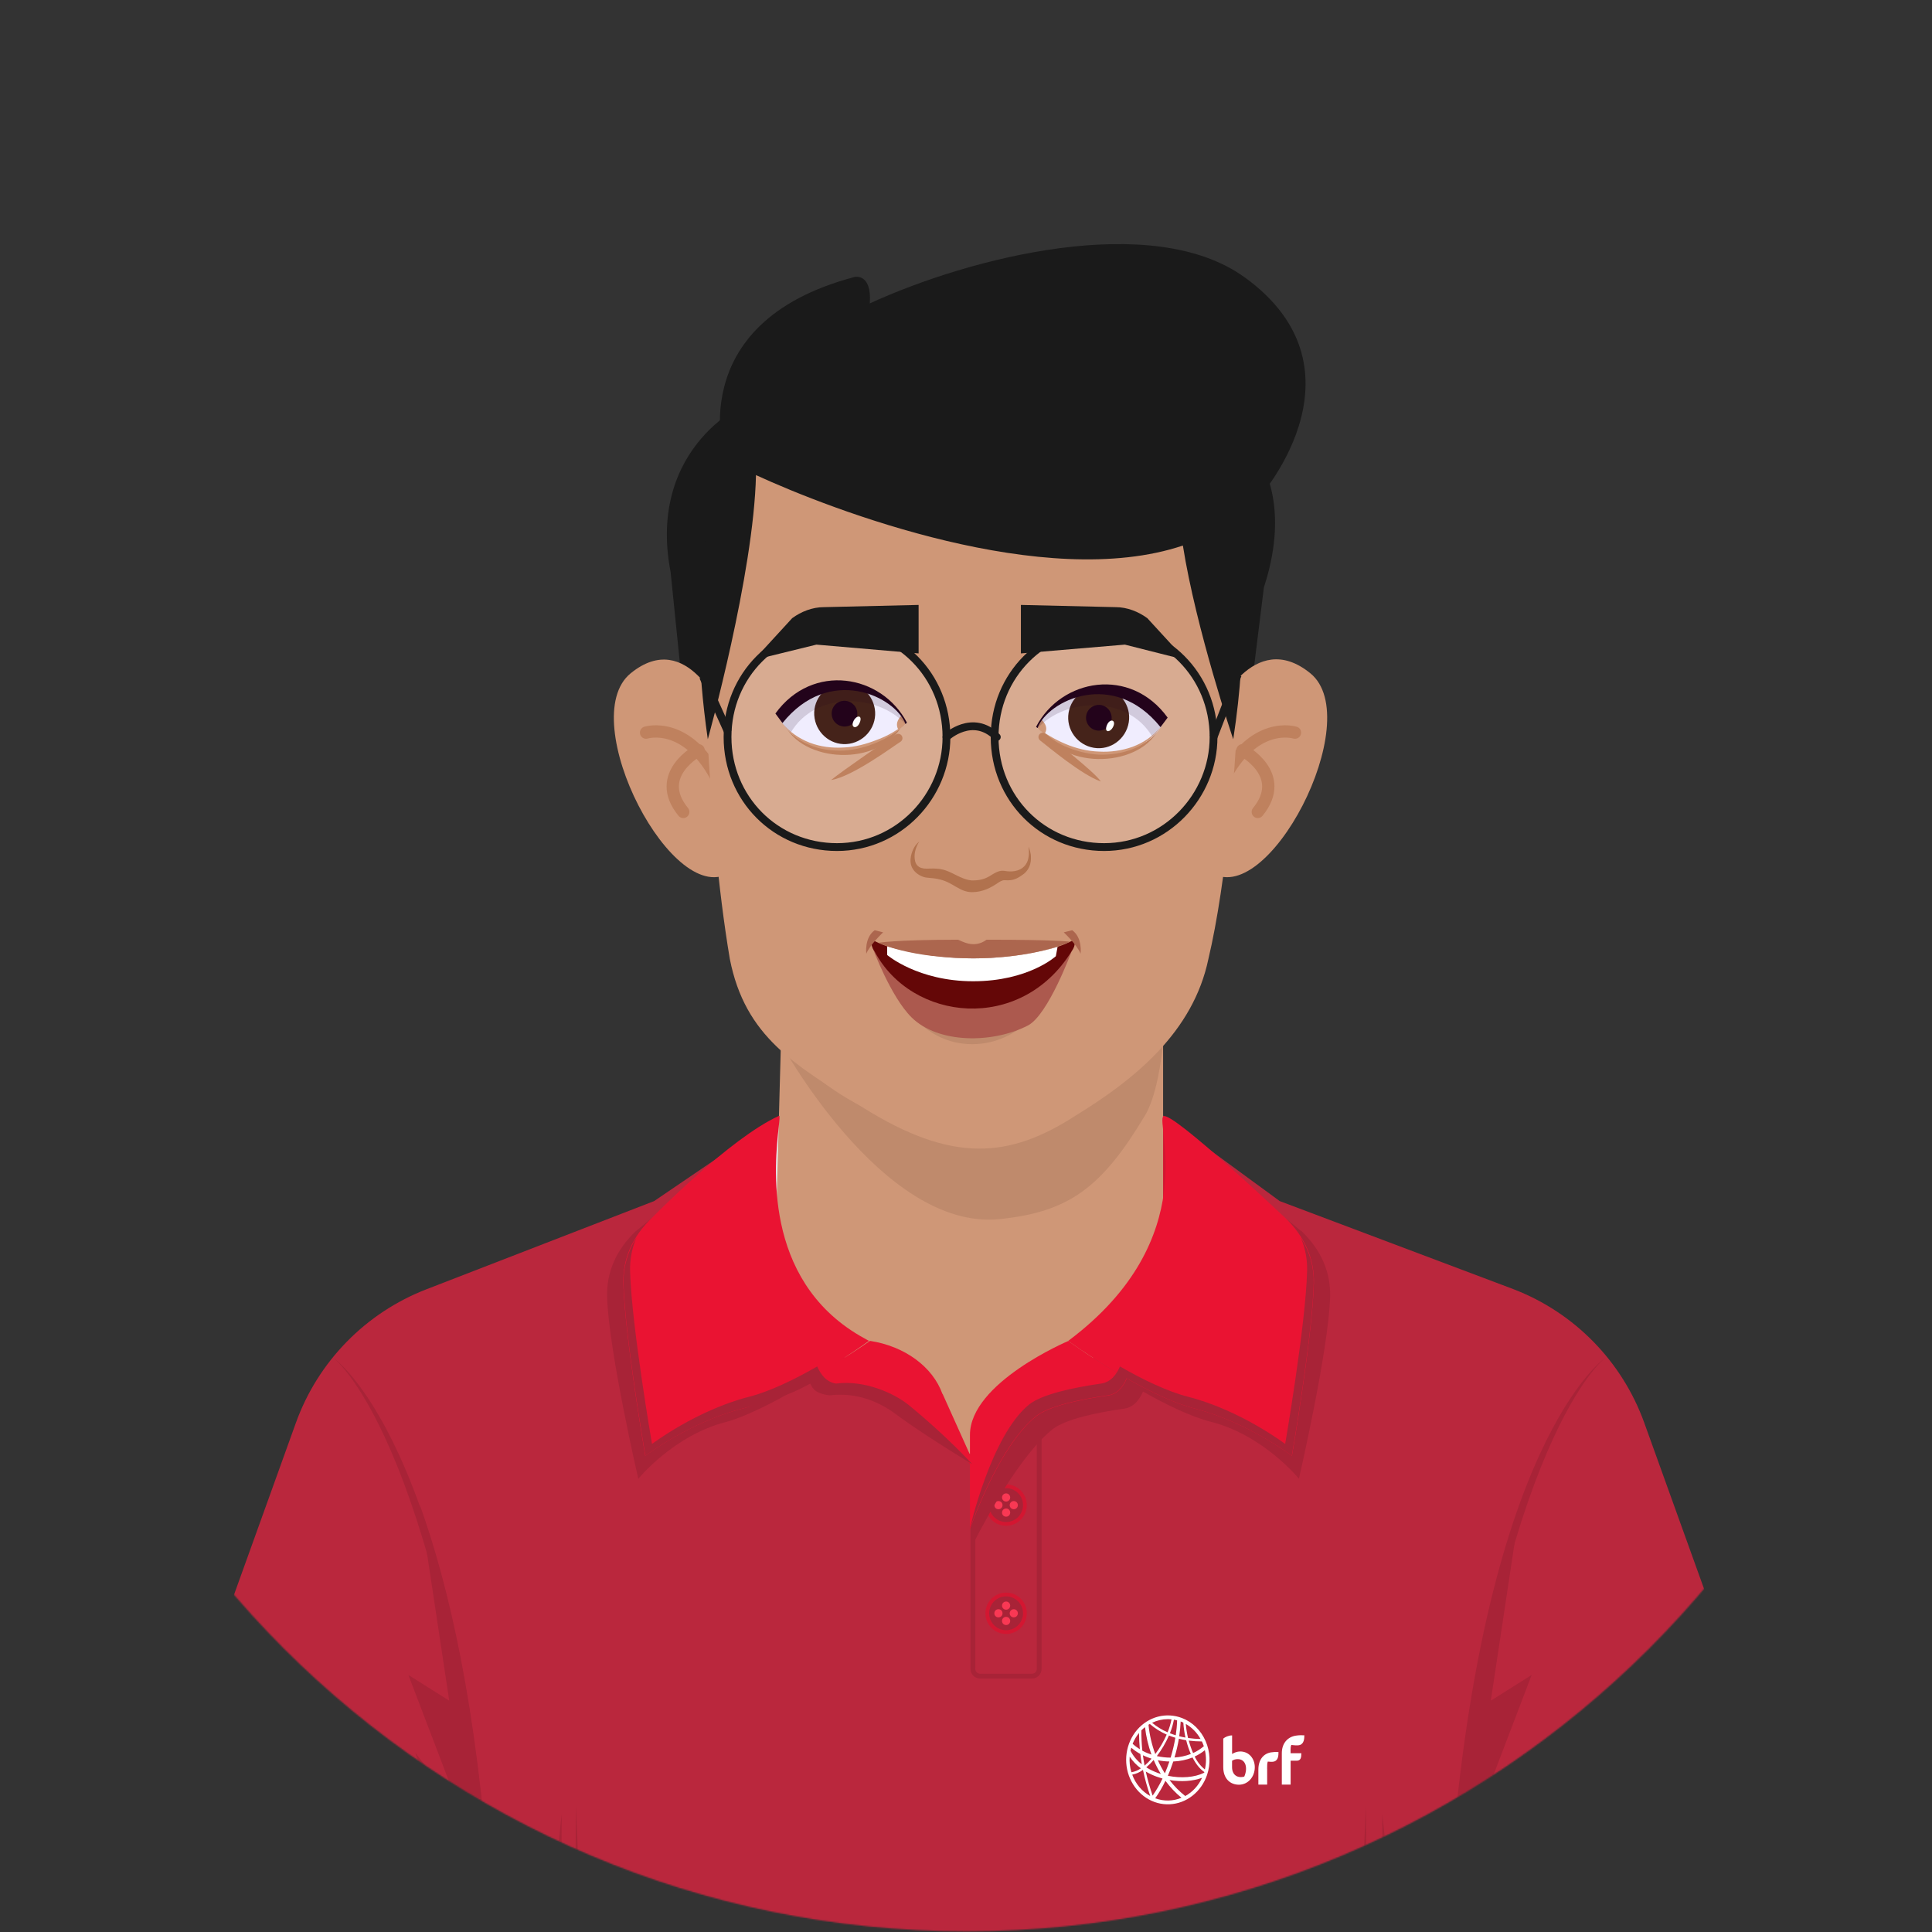 <svg width="1501" height="1501" viewBox="0 0 1501 1501" fill="none" xmlns="http://www.w3.org/2000/svg">
<rect x="0" y="0" width="1501" height="1501" fill="#333333" stroke="none"/>
<mask id="mask0_49_1451" style="mask-type:luminance" maskUnits="userSpaceOnUse" x="0" y="0" width="1501" height="1501">
<path d="M750.893 1500.47C1165.11 1500.47 1500.89 1164.69 1500.89 750.474C1500.89 336.261 1165.11 0.474 750.893 0.474C336.68 0.474 0.893 336.261 0.893 750.474C0.893 1164.69 336.68 1500.47 750.893 1500.47Z" fill="white"/>
</mask>
<g mask="url(#mask0_49_1451)">
<path d="M274.483 1099.13C224.473 1243.48 107.714 1577.62 55.872 1725.71C41.141 1766.13 61.546 1811.31 100.313 1828.48C141.512 1847.3 190.605 1827.42 209.425 1786.22L478.115 1171.69C499.225 1113.58 466.978 1048.24 407.03 1030.86C352.299 1014.2 292.527 1044.54 274.518 1099.09L274.483 1099.13Z" fill="#CF9777"/>
<path d="M1236.75 1100.05C1286.16 1244.61 1401.54 1579.24 1452.75 1727.54C1467.34 1768.04 1446.73 1813.11 1407.89 1830.13C1366.62 1848.78 1317.63 1828.72 1298.95 1787.46L1032.84 1171.84C1011.97 1113.61 1044.5 1048.42 1104.52 1031.29C1160.63 1014.65 1218.99 1045.42 1236.75 1100.08V1100.05Z" fill="#CF9777"/>
<path d="M354.096 1524.05L380.281 1469.07C380.281 1469.07 364.774 2021.08 351.488 2233.49C350.924 2242.09 356.598 2249.56 364.774 2251.78C420.422 2266.44 558.891 2269.36 753.537 2269.36C948.182 2269.36 1084.99 2266.05 1142.05 2251.78C1150.37 2249.7 1156.18 2242.09 1155.62 2233.49C1142.33 2021.11 1126.83 1469.07 1126.83 1469.07L1152.98 1524.05C1156.29 1530.96 1164.33 1534.17 1171.51 1531.24L1385.02 1445.67C1392.2 1442.78 1395.94 1434.61 1393.33 1427.28L1277.45 1105.37C1260.29 1057.76 1223.32 1019.94 1176.1 1001.68L994.209 933.137L902.085 865.612L762.382 874.211L607.456 865.612L508.212 933.137L331.258 1001.68C284.033 1019.98 247.064 1057.76 229.9 1105.37L114.022 1427.28C111.379 1434.61 115.009 1442.78 122.34 1445.67L335.84 1531.24C342.889 1534.13 351.065 1530.96 354.378 1524.05H354.096Z" fill="#BA273D"/>
<path d="M829.978 1061.24C951.53 988.715 900.605 866.951 900.182 865.929L761.184 873.683L606.258 865.788C605.976 866.423 554.768 988.468 676.461 1061.1C718.717 1068.5 732.885 1106.35 753.995 1138.43C760.374 1091.98 777.396 1067.24 830.013 1061.1V1061.24H829.978Z" fill="#D31631"/>
<path d="M723.369 883.586C756.885 881.683 771.969 876.854 779.017 872.766L761.149 873.788L606.222 865.894C605.94 866.528 554.733 988.574 676.426 1061.21C693.589 1064.28 708.426 1072.91 718.787 1085.24C718.787 1085.24 700.109 1060.68 659.791 1037.03C619.509 1013.35 617.006 944.415 619.65 917.806C622.293 891.198 661.729 887.145 723.475 883.691L723.334 883.55L723.369 883.586Z" fill="#E6E7E8"/>
<path d="M754.523 1129.69C743.915 1129.69 709.377 1098.57 673.923 1068.43C641.641 1040.98 601.852 1023.29 601.852 988.961L609.394 711.355H903.635V988.961C903.635 1022.05 862.965 1041.47 833.15 1068.43C798.118 1100.19 765.096 1129.69 754.488 1129.69H754.523Z" fill="#CF9777"/>
<path d="M604.53 806.792C604.53 806.792 684.672 956.573 776.656 947.128C830.647 941.595 856.057 922.564 889.608 866.563C906.454 838.475 906.595 761.47 906.595 761.47C906.595 761.47 840.938 879.956 754.206 879.956C657.253 879.956 604.53 806.827 604.53 806.827V806.792Z" fill="#BF8A6C"/>
<path d="M536.301 594.842L521.006 444.356C502.292 348.601 577.147 297.288 641.782 297.288H866.278C936.024 297.288 1017.65 346.875 981.945 456.338L961.539 620.534L536.336 594.877L536.301 594.842Z" fill="#1A1A1A"/>
<path d="M939.759 676.958C983.989 709.452 1062.23 558.965 1018 523.053C973.768 487.141 944.869 552.128 944.869 552.128V608.552L938.068 659.865L936.376 675.266L939.759 676.993V676.958Z" fill="#CF9777"/>
<path d="M1006.09 569.186C1006.09 569.186 973.768 558.93 949.944 606.825" stroke="#BF815E" stroke-width="9.551" stroke-linecap="round" stroke-linejoin="round"/>
<path d="M965.275 582.895C965.275 582.895 1000.98 601.715 977.187 630.79" stroke="#BF815E" stroke-width="9.551" stroke-linecap="round" stroke-linejoin="round"/>
<path d="M568.266 676.958C524.036 709.451 445.797 558.965 490.027 523.053C534.257 487.14 561.464 553.82 561.464 553.82L563.156 608.551L569.957 659.865L571.649 675.266L568.231 676.993L568.266 676.958Z" fill="#CF9777"/>
<path d="M501.939 569.186C501.939 569.186 534.257 558.93 558.081 606.825" stroke="#BF815E" stroke-width="9.551" stroke-linecap="round" stroke-linejoin="round"/>
<path d="M542.75 582.895C542.75 582.895 507.049 601.715 530.838 630.79" stroke="#BF815E" stroke-width="9.551" stroke-linecap="round" stroke-linejoin="round"/>
<path d="M963.231 487C963.231 582.402 952.481 687.707 938.843 744.941C927.036 801.682 881.749 838.51 835.405 866.881C784.374 899.833 740.074 904.027 670.434 860.467C617.711 827.515 578.909 805.664 566.997 744.941C548.283 633.927 546.486 487 546.486 487C546.486 487 527.772 247.631 752.303 252.847C976.799 256.301 963.195 487 963.195 487H963.231Z" fill="#CF9777"/>
<path d="M700.708 777.329C700.708 777.329 717.342 811.232 755.334 811.232C793.326 811.232 813.661 776.8 813.661 776.8C813.661 776.8 791.352 792.06 756.039 792.06C720.726 792.131 700.673 777.329 700.673 777.329H700.708Z" fill="#BF8A6C"/>
<path d="M678.047 736.659C678.047 736.659 691.862 774.228 708.179 790.404C728.867 810.88 771.158 810.88 798.612 796.712C814.366 788.571 832.516 739.196 832.516 739.196L755.968 769.858L678.011 736.659H678.047Z" fill="#AC594E"/>
<path d="M832.551 731.055C832.551 731.055 809.22 744.553 756.004 744.553C702.822 744.553 679.456 731.055 679.456 731.055C674.205 731.936 679.456 739.126 679.456 739.126C708.144 793.54 792.832 803.056 832.516 739.126C832.586 739.055 837.802 731.936 832.586 731.055H832.551Z" fill="#640707"/>
<path d="M689.254 735.108V741.945C689.254 741.945 713.008 762.351 756.074 762.351C799.141 762.351 820.286 742.897 820.286 742.897L821.661 735.566C821.661 735.566 793.925 744.588 756.074 744.588C718.153 744.518 689.254 735.143 689.254 735.143V735.108Z" fill="white"/>
<path d="M682.488 732.5C682.488 732.5 694.329 730.139 744.303 730.068C746.77 730.844 756.603 737.469 766.471 730.068C820.498 730.068 831.318 731.619 831.318 731.619C831.318 731.619 805.52 744.483 756.074 744.483C706.629 744.483 682.488 732.5 682.488 732.5Z" fill="#AC664E"/>
<path d="M826.454 724.359C826.454 724.359 836.639 733.875 839.529 740.923C839.529 740.923 841.22 728.588 833.009 722.703L826.454 724.359Z" fill="#AC664E"/>
<path d="M686.118 724.359C686.118 724.359 675.933 733.875 673.043 740.923C673.043 740.923 671.386 728.588 679.563 722.703L686.118 724.359Z" fill="#AC664E"/>
<path d="M799.106 657.751C799.106 657.751 799.106 658.314 799.247 659.407C799.423 660.464 799.352 662.015 799.352 663.918C799.141 665.821 798.894 668.077 797.766 670.226C796.674 672.412 794.877 674.244 792.48 675.442C790.084 676.641 787.123 677.169 784.057 676.993C782.224 676.993 780.392 676.429 778.524 676.5C775.564 676.676 773.801 677.804 771.757 678.896C767.211 681.751 763.828 684.042 755.193 684.042C746.488 683.407 739.193 676.746 731.722 675.442C727.634 674.491 723.334 674.808 720.232 674.879C718.259 674.879 717.272 674.738 715.968 674.35C714.664 674.033 713.642 673.328 712.796 672.482C711.069 670.826 710.576 667.971 710.541 665.539C710.541 663.072 711.034 660.746 711.669 659.019C712.832 655.425 714.347 653.733 714.347 653.733C714.347 653.733 713.924 654.085 713.149 654.72C712.444 655.425 711.316 656.552 710.329 658.279C709.307 660.006 708.321 662.297 707.721 665.222C707.193 668.041 707.017 672.059 709.484 675.513C711.704 678.967 716.603 681.61 720.197 681.857C724.039 682.209 727.211 682.42 730.629 683.372C740.638 685.839 745.748 693.134 755.193 693.134C763.511 693.134 770.136 689.504 775.352 685.91C776.621 684.993 778.312 684.183 779.053 684.006C779.405 683.795 781.026 683.901 781.308 683.865C782.33 683.936 783.317 683.971 784.304 683.865C788.251 683.724 791.669 681.68 794.595 679.531C797.59 677.522 799.564 674.35 800.339 671.425C801.185 668.5 800.974 665.892 800.833 663.883C800.163 659.795 799.07 657.927 799.176 657.856L799.106 657.751Z" fill="#B1724E"/>
<path opacity="0.19" d="M942.825 572.604C942.825 618.772 905.397 658.103 857.784 658.103C810.171 658.103 772.744 620.464 772.744 572.604C772.744 524.745 810.171 487.105 857.784 487.105C905.397 487.105 942.825 524.745 942.825 572.604Z" fill="white"/>
<path opacity="0.19" d="M735.316 572.604C735.316 618.772 697.888 658.103 650.276 658.103C602.663 658.103 565.235 620.464 565.235 572.604C565.235 524.745 602.663 487.105 650.276 487.105C697.888 487.105 735.316 524.745 735.316 572.604Z" fill="white"/>
<path d="M735.316 572.604C735.316 618.772 697.888 658.103 650.276 658.103C602.663 658.103 565.235 620.464 565.235 572.604C565.235 524.745 602.663 487.105 650.276 487.105C697.888 487.105 735.316 524.745 735.316 572.604Z" stroke="#1A1A1A" stroke-width="6.062" stroke-linecap="round" stroke-linejoin="round"/>
<path d="M942.825 572.604C942.825 618.772 905.397 658.103 857.784 658.103C810.171 658.103 772.744 620.464 772.744 572.604C772.744 524.745 810.171 487.105 857.784 487.105C905.397 487.105 942.825 524.745 942.825 572.604Z" stroke="#1A1A1A" stroke-width="6.062" stroke-linecap="round" stroke-linejoin="round"/>
<path d="M735.316 572.604C735.316 572.604 755.722 553.784 774.436 572.604" stroke="#1A1A1A" stroke-width="6.062" stroke-linecap="round" stroke-linejoin="round"/>
<path d="M565.658 568.728L546.24 525.767" stroke="#1A1A1A" stroke-width="6.062" stroke-miterlimit="10"/>
<path d="M961.609 524.251L942.79 572.745" stroke="#1A1A1A" stroke-width="6.062" stroke-miterlimit="10"/>
<path d="M808.374 565.943C826.771 599.741 887.706 595.794 900.851 564.886L808.374 565.943Z" fill="#BF815E"/>
<path d="M902.966 562.771C901.133 566.472 898.49 569.644 895.353 572.534C876.71 589.168 838.859 589.979 811.546 570.172C809.714 568.833 807.881 567.247 806.295 565.943C805.767 565.661 805.52 565.133 804.991 564.886C806.048 562.771 807.352 560.657 808.656 558.824C829.661 529.784 878.789 533.485 902.966 562.771Z" fill="#F0EDFE"/>
<path d="M876.956 561.185C874.842 574.12 862.789 583.106 849.89 580.992C837.026 578.877 828.075 566.719 830.189 553.785C832.304 540.85 844.357 531.864 857.256 533.978C870.119 536.093 879.071 548.251 876.956 561.185Z" fill="#45231A"/>
<path d="M863.564 559.071C862.789 564.604 857.538 568.304 852.251 567.529C846.718 566.754 843.053 561.467 843.864 556.181C844.639 550.648 849.89 546.947 855.141 547.723C860.392 548.498 864.34 553.538 863.564 559.071Z" fill="#23031B"/>
<path d="M811.546 570.172C809.185 568.587 807.071 566.754 804.991 564.639C806.048 562.525 807.352 560.41 808.656 558.578C812.604 562.278 814.19 566.225 811.546 570.208V570.172Z" fill="#CF9777"/>
<path d="M859.617 564.357C861.731 557.767 866.982 559.071 865.15 563.829C863.317 568.833 858.066 569.89 859.617 564.357Z" fill="white"/>
<path opacity="0.15" d="M902.966 562.771C901.133 566.472 898.49 569.644 895.353 572.533C876.428 540.04 827.828 541.908 806.295 565.661C805.767 565.414 805.52 564.886 804.991 564.604C806.048 562.489 807.352 560.375 808.656 558.542C829.661 529.749 878.789 533.449 902.966 562.771Z" fill="#23031B"/>
<path d="M804.991 564.639C812.075 570.172 819.969 574.683 828.11 578.102C836.251 581.521 845.203 583.635 853.873 583.917C862.789 584.446 871.741 583.106 879.882 580.217C888.27 577.045 895.917 572.04 901.415 564.886C900.111 566.754 898.807 568.586 897.221 570.172L893.556 573.873L892.252 574.93C890.419 576.269 888.587 577.82 886.472 578.877L883.582 580.463L880.411 581.802C872.023 585.221 862.543 586.56 853.626 586.278C844.428 585.75 835.511 583.388 827.088 579.688C819.194 575.987 811.582 570.983 805.026 564.639H804.991Z" fill="#CF9777"/>
<path d="M804.991 564.639C824.445 527.141 878.296 517.626 907.16 557.52L901.627 564.921C865.115 519.493 814.154 544.058 806.013 565.697L804.956 564.639H804.991Z" fill="#23031B"/>
<path fill-rule="evenodd" clip-rule="evenodd" d="M807.493 570.595C808.621 569.115 810.701 568.833 812.146 569.961C817.608 574.155 850.172 599.565 855.283 607.142C840.304 602.067 813.555 579.441 808.093 575.283C806.648 574.155 806.366 572.075 807.458 570.595H807.493Z" fill="#BF815E"/>
<path d="M701.448 562.771C683.051 596.569 622.116 592.622 608.971 561.714L701.448 562.771Z" fill="#BF815E"/>
<path d="M606.61 559.6C608.442 563.3 611.086 566.472 614.222 569.362C632.866 585.996 670.716 586.807 698.029 567.001C699.862 565.661 701.695 564.111 703.281 562.772C703.809 562.49 704.056 561.996 704.585 561.714C703.527 559.6 702.223 557.485 700.919 555.652C679.915 526.612 630.786 530.313 606.61 559.6Z" fill="#F0EDFE"/>
<path d="M632.865 558.013C634.98 570.948 647.068 579.934 659.932 577.82C672.795 575.705 681.747 563.547 679.632 550.613C677.518 537.678 665.465 528.692 652.566 530.806C639.702 532.921 630.751 545.079 632.865 558.013Z" fill="#45231A"/>
<path d="M646.258 555.899C647.033 561.432 652.285 565.133 657.571 564.357C663.069 563.582 666.769 558.296 665.959 553.009C665.183 547.476 659.932 543.776 654.646 544.551C649.113 545.326 645.448 550.366 646.258 555.899Z" fill="#23031B"/>
<path d="M698.03 567C700.391 565.415 702.506 563.582 704.585 561.467C703.528 559.353 702.224 557.238 700.92 555.406C696.973 559.106 695.669 563.053 698.03 567.036V567Z" fill="#CF9777"/>
<path d="M668.32 560.41C666.205 567.001 660.954 565.697 662.787 560.939C664.619 555.934 669.871 554.877 668.32 560.41Z" fill="white"/>
<path opacity="0.15" d="M606.61 559.6C608.442 563.3 611.086 566.472 614.222 569.362C633.148 536.868 681.747 538.736 703.281 562.49C703.809 562.243 704.056 561.714 704.585 561.432C703.527 559.318 702.223 557.203 700.919 555.371C679.915 526.577 630.786 530.278 606.61 559.6Z" fill="#23031B"/>
<path d="M704.585 561.467C698.029 567.811 690.417 572.815 681.994 576.516C673.571 580.216 664.655 582.578 655.456 583.106C646.258 583.388 637.06 582.331 628.672 578.631L625.5 577.291L622.61 575.705C620.496 574.648 618.663 573.344 616.83 571.758L615.526 570.701L611.861 567C610.275 565.414 608.971 563.582 607.667 561.714C613.447 568.833 621.059 573.873 629.201 577.045C637.588 580.216 646.54 581.274 655.21 580.745C664.126 580.463 672.796 578.102 680.937 574.93C689.888 571.758 697.501 567 704.585 561.467Z" fill="#CF9777"/>
<path d="M704.585 561.467C685.131 523.969 631.28 514.454 602.416 554.348L607.914 561.749C644.425 516.321 695.386 540.886 703.527 562.525L704.585 561.467Z" fill="#23031B"/>
<path fill-rule="evenodd" clip-rule="evenodd" d="M700.638 571.688C701.624 573.239 701.131 575.318 699.58 576.305C693.448 580.146 662.223 603.442 645.694 606.014C654.857 598.508 689.924 574.472 696.091 570.631C697.642 569.644 699.686 570.137 700.673 571.723L700.638 571.688Z" fill="#BF815E"/>
<path d="M713.677 507.616V469.977L640.02 471.704C631.245 471.704 622.469 475.123 615.456 480.268L585.641 512.762L634.276 500.815L713.713 507.652L713.677 507.616Z" fill="#1A1A1A"/>
<path d="M793.149 507.616V469.977L866.806 471.704C875.582 471.704 884.357 475.123 891.37 480.268L921.186 512.762L873.925 500.815L793.114 507.652L793.149 507.616Z" fill="#1A1A1A"/>
<path d="M966.614 215.208C895.177 163.894 753.995 199.807 675.756 235.719C677.448 211.789 663.844 215.208 663.844 215.208C527.772 251.12 563.508 358.857 563.508 358.857H565.2C551.596 389.624 532.882 456.338 549.904 574.331C549.904 574.331 585.64 446.083 587.332 369.113C646.857 396.461 811.828 459.757 919.001 423.845C929.222 488.832 958.121 574.331 958.121 574.331C970.033 497.361 964.923 442.664 956.429 405.025C963.231 399.88 970.033 394.769 975.143 389.624C975.143 391.351 1068.68 288.724 966.649 215.173L966.614 215.208Z" fill="#1A1A1A"/>
<path d="M1171.13 1531.42L1384.63 1445.85C1386.43 1445.14 1387.8 1444.19 1389.21 1442.96L1397.81 1462.06C1400.45 1468.02 1397.81 1474.92 1391.71 1477.43L1192.77 1559.82C1186.95 1562.18 1180.15 1559.54 1177.68 1553.58L1168.55 1531.98C1169.37 1531.84 1170.21 1531.84 1171.06 1531.42H1171.2H1171.13Z" fill="#EA1332"/>
<path d="M337.074 1531.42L123.574 1445.85C121.776 1445.14 120.402 1444.19 118.992 1442.96L110.393 1462.06C107.75 1468.02 110.393 1474.92 116.49 1477.43L315.435 1559.82C321.25 1562.18 328.017 1559.54 330.519 1553.58L339.647 1531.98C338.801 1531.84 337.99 1531.84 337.145 1531.42H337.004H337.074Z" fill="#EA1332"/>
<path d="M801.749 1304.07H761.467C757.308 1304.07 753.995 1300.75 753.995 1296.6V1163.69H757.731V1296.6C757.731 1298.67 759.387 1300.33 761.467 1300.33H801.749C803.828 1300.33 805.485 1298.67 805.485 1296.6V1110.65H809.22V1296.6C809.22 1300.75 805.908 1304.07 801.749 1304.07Z" fill="#A82337"/>
<path d="M797.731 1169.33C797.731 1178.18 790.541 1185.4 781.66 1185.4C772.779 1185.4 765.589 1178.21 765.589 1169.33C765.589 1160.45 772.779 1153.26 781.66 1153.26C790.541 1153.26 797.731 1160.45 797.731 1169.33Z" fill="#D31631"/>
<path d="M781.66 1182.48C788.92 1182.48 794.806 1176.59 794.806 1169.33C794.806 1162.07 788.92 1156.19 781.66 1156.19C774.4 1156.19 768.515 1162.07 768.515 1169.33C768.515 1176.59 774.4 1182.48 781.66 1182.48Z" fill="#A82337"/>
<path d="M781.661 1166.58C783.423 1166.58 784.833 1165.18 784.833 1163.41C784.833 1161.65 783.423 1160.24 781.661 1160.24C779.898 1160.24 778.489 1161.65 778.489 1163.41C778.489 1165.18 779.898 1166.58 781.661 1166.58Z" fill="#F93854"/>
<path d="M784.833 1175.15C784.833 1176.95 783.458 1178.32 781.661 1178.32C779.863 1178.32 778.489 1176.95 778.489 1175.15C778.489 1173.35 779.863 1171.98 781.661 1171.98C783.458 1171.98 784.833 1173.35 784.833 1175.15Z" fill="#F93854"/>
<path d="M787.616 1172.54C789.379 1172.54 790.788 1171.13 790.788 1169.37C790.788 1167.61 789.343 1166.2 787.616 1166.2C785.89 1166.2 784.445 1167.61 784.445 1169.37C784.445 1171.13 785.854 1172.54 787.616 1172.54Z" fill="#F93854"/>
<path d="M775.705 1172.54C773.907 1172.54 772.533 1171.17 772.533 1169.37C772.533 1167.57 773.907 1166.2 775.705 1166.2C777.502 1166.2 778.876 1167.57 778.876 1169.37C778.876 1171.17 777.502 1172.54 775.705 1172.54Z" fill="#F93854"/>
<path d="M797.731 1253.39C797.731 1262.23 790.541 1269.46 781.66 1269.46C772.779 1269.46 765.589 1262.27 765.589 1253.39C765.589 1244.51 772.779 1237.32 781.66 1237.32C790.541 1237.32 797.731 1244.51 797.731 1253.39Z" fill="#D31631"/>
<path d="M781.66 1266.53C788.92 1266.53 794.806 1260.65 794.806 1253.39C794.806 1246.13 788.92 1240.24 781.66 1240.24C774.4 1240.24 768.515 1246.13 768.515 1253.39C768.515 1260.65 774.4 1266.53 781.66 1266.53Z" fill="#A82337"/>
<path d="M781.661 1250.6C783.423 1250.6 784.833 1249.19 784.833 1247.43C784.833 1245.67 783.423 1244.26 781.661 1244.26C779.898 1244.26 778.489 1245.67 778.489 1247.43C778.489 1249.19 779.898 1250.6 781.661 1250.6Z" fill="#F93854"/>
<path d="M784.833 1259.34C784.833 1261.14 783.458 1262.52 781.661 1262.52C779.863 1262.52 778.489 1261.14 778.489 1259.34C778.489 1257.55 779.863 1256.17 781.661 1256.17C783.458 1256.17 784.833 1257.55 784.833 1259.34Z" fill="#F93854"/>
<path d="M787.616 1256.56C789.379 1256.56 790.788 1255.15 790.788 1253.39C790.788 1251.63 789.343 1250.22 787.616 1250.22C785.89 1250.22 784.445 1251.63 784.445 1253.39C784.445 1255.15 785.854 1256.56 787.616 1256.56Z" fill="#F93854"/>
<path d="M775.705 1256.56C773.907 1256.56 772.533 1255.19 772.533 1253.39C772.533 1251.59 773.907 1250.22 775.705 1250.22C777.502 1250.22 778.876 1251.59 778.876 1253.39C778.876 1255.19 777.502 1256.56 775.705 1256.56Z" fill="#F93854"/>
<path d="M380.281 1469.25C356.034 1119.92 258.588 1054.58 258.588 1054.58C258.588 1054.58 339.999 1113.83 380.281 1469.25Z" fill="#A82337"/>
<path d="M1125.84 1469.25C1150.09 1119.92 1247.53 1054.58 1247.53 1054.58C1247.53 1054.58 1166.12 1113.83 1125.84 1469.25Z" fill="#A82337"/>
<path d="M432.617 1689.52C436.352 1659.88 436.352 1409.3 436.352 1409.3C436.352 1409.3 424.44 1523.95 417.533 1591.93C410.625 1659.91 398.713 1741.89 398.713 1741.89C398.713 1741.89 396.211 1675.7 394.273 1636.12C393.321 1616.74 389.303 1590.17 385.286 1568C380.845 1714.08 371.999 1989.18 363.4 2161.98C371.999 2133.89 386.378 2082.93 388.598 2053.01C391.77 2010.22 396.211 1874.12 396.211 1874.12L418.907 1944.04C418.907 1944.04 429.022 1719.19 432.758 1689.55H432.617V1689.52Z" fill="#A82337"/>
<path d="M447.419 1401.65C447.419 1401.65 446.185 1687.58 443.683 1755.53C441.181 1823.51 423.454 2021.22 423.454 2021.22C423.454 2021.22 456.265 1834.86 457.498 1744.18C458.732 1653.5 447.383 1401.65 447.383 1401.65H447.419Z" fill="#A82337"/>
<path d="M1077.66 1689.52C1073.93 1659.88 1073.93 1409.3 1073.93 1409.3C1073.93 1409.3 1085.84 1523.95 1092.75 1591.93C1099.66 1659.91 1111.57 1741.89 1111.57 1741.89C1111.57 1741.89 1114.07 1675.7 1116.01 1636.12C1116.96 1616.74 1120.98 1590.17 1125 1568C1129.44 1714.08 1138.28 1989.18 1146.88 2161.98C1138.28 2133.89 1123.9 2082.93 1121.68 2053.01C1118.51 2010.22 1114.07 1874.12 1114.07 1874.12L1091.37 1944.04C1091.37 1944.04 1081.26 1719.19 1077.52 1689.55H1077.66V1689.52Z" fill="#A82337"/>
<path d="M1061.21 1401.65C1061.21 1401.65 1062.44 1687.58 1064.94 1755.53C1067.44 1823.51 1085.17 2021.22 1085.17 2021.22C1085.17 2021.22 1052.36 1834.86 1051.13 1744.18C1049.89 1653.5 1061.24 1401.65 1061.24 1401.65H1061.21Z" fill="#A82337"/>
<path d="M348.704 1321.09L317.267 1301.28L357.55 1406.8L322.659 1361.79L345.356 1427.28L313.25 1409.27L333.479 1451.35L313.003 1445.53L344.016 1498.15L303.311 1481.41L319.664 1503.68L286.571 1511.58L335.875 1531.38C342.924 1534.31 351.1 1531.1 354.413 1524.19L380.563 1469.21C370.73 1326.73 348.704 1231.64 326.007 1168.77L348.986 1321.05H348.704V1321.09Z" fill="#A82337"/>
<path d="M1158.55 1321.09L1189.98 1301.28L1149.7 1406.8L1184.59 1361.79L1161.89 1427.28L1194.04 1409.27L1173.81 1451.35L1194.28 1445.53L1163.27 1498.15L1203.97 1481.41L1187.62 1503.68L1220.71 1511.58L1171.41 1531.38C1164.36 1534.31 1156.18 1531.1 1152.87 1524.19L1126.69 1469.21C1136.52 1326.73 1158.55 1231.64 1181.24 1168.77L1158.26 1321.05H1158.55V1321.09Z" fill="#A82337"/>
<path d="M1010.81 956.327L998.615 946.353C1013.98 961.261 1021.17 978.318 1020.78 996.891C1019.69 1038.37 1003.76 1130.88 1003.76 1130.88C1003.76 1130.88 969.293 1104.73 928.588 1094.3C911.988 1090.07 892.605 1080.56 875.442 1070.69C872.657 1077.1 868.111 1082.95 860.745 1083.98C839.846 1086.97 814.93 1092.12 804.815 1100.26C780.709 1119.75 762.172 1164.68 755.934 1181.42V1199.75C755.934 1199.75 787.652 1134.87 817.397 1110.69C827.512 1102.44 852.428 1097.4 873.327 1094.41C880.798 1093.39 885.239 1087.54 888.023 1081.12C905.186 1090.85 924.57 1100.5 941.169 1104.73C981.875 1115.17 1009.15 1148.86 1009.15 1148.86C1009.15 1148.86 1032.27 1048.8 1033.4 1007.29C1033.82 988.503 1026.63 971.199 1010.84 956.151V956.256L1010.81 956.327Z" fill="#A82337"/>
<path d="M829.978 1041.83C829.978 1041.83 887.846 1084.01 928.551 1094.44C969.257 1104.87 1003.72 1131.02 1003.72 1131.02C1003.72 1131.02 1019.65 1038.51 1020.75 997.032C1021.17 978.247 1013.94 960.943 998.191 945.895C998.191 945.895 910.719 863.145 903.917 867.233C897.115 871.321 936.411 962.106 829.978 1041.72V1041.83Z" fill="#EA1332"/>
<path d="M829.978 1041.83C829.978 1041.83 753.572 1074.14 753.572 1114.85V1188.08C753.572 1188.08 775.035 1124.68 804.815 1100.5C814.929 1092.26 839.846 1087.22 860.745 1084.22C868.216 1083.2 872.657 1077.35 875.406 1070.94C850.348 1056.73 829.978 1041.83 829.978 1041.83Z" fill="#EA1332"/>
<path d="M1010.53 961.367C1014.12 969.719 1015.78 978.565 1015.5 987.834C1014.4 1029.31 998.473 1121.83 998.473 1121.83C998.473 1121.83 964.006 1095.68 923.3 1085.24C906.701 1081.02 887.318 1071.5 870.119 1061.63C867.335 1068.05 862.789 1073.9 855.458 1074.92C834.559 1077.91 809.643 1083.06 799.528 1091.2C769.748 1115.38 753.431 1187.94 753.431 1187.94C753.431 1187.94 774.893 1124.54 804.673 1100.36C814.788 1092.12 839.705 1087.08 860.604 1084.08C868.075 1083.06 872.516 1077.21 875.265 1070.8C892.428 1080.52 911.811 1090.18 928.446 1094.41C969.151 1104.84 1003.62 1130.99 1003.62 1130.99C1003.62 1130.99 1019.55 1038.48 1020.64 996.997C1020.92 984.38 1017.47 972.468 1010.53 961.331V961.367Z" fill="#A82337"/>
<path d="M506.415 946.353L494.221 956.327V956.221C478.433 971.234 471.243 988.539 471.666 1007.36C472.759 1048.84 495.913 1148.93 495.913 1148.93C495.913 1148.93 523.191 1115.24 563.896 1104.8C580.531 1100.58 617.571 1081.86 629.659 1070.76C617.289 1077.95 593.112 1090.14 576.478 1094.37C535.773 1104.8 501.305 1130.95 501.305 1130.95C501.305 1130.95 485.375 1038.44 484.283 996.962C483.86 978.389 491.085 961.296 506.451 946.424L506.415 946.353Z" fill="#A82337"/>
<path fill-rule="evenodd" clip-rule="evenodd" d="M648.795 1059.41C664.267 1049.65 675.016 1041.83 675.016 1041.83V1041.72C672.655 1040.45 670.399 1039.18 668.179 1037.88C592.09 993.437 601.887 903.78 604.989 875.586C605.623 869.771 605.975 866.599 605.235 866.916C566.926 884.255 506.838 945.86 506.838 945.86C491.049 960.873 483.859 978.177 484.282 996.997C485.41 1038.48 501.304 1130.99 501.304 1130.99C501.304 1130.99 535.772 1104.87 576.477 1094.41C593.676 1090 613.905 1079.96 631.562 1069.77C635.544 1075.59 640.055 1079.82 644.989 1079.82C656.443 1080.06 679.139 1086.02 691.615 1091.62C722.84 1105.72 758.999 1142.2 758.999 1142.2L732.356 1083.02H732.215C724.637 1061.81 702.858 1045.88 675.932 1041.75C675.932 1041.75 664.831 1049.61 648.83 1059.34L648.795 1059.41Z" fill="#EA1332"/>
<path d="M494.503 961.367C490.908 969.719 489.251 978.565 489.533 987.834C490.626 1029.31 506.556 1121.83 506.556 1121.83C506.556 1121.83 541.023 1095.68 581.728 1085.24C598.328 1081.02 617.711 1071.5 634.91 1061.63C637.694 1068.05 642.24 1073.9 649.57 1074.92C672.337 1071.92 695.386 1083.06 705.501 1091.2C735.281 1115.38 755.334 1137.54 755.334 1137.54C755.334 1137.54 724.99 1119.32 701.342 1102.62C694.364 1097.69 675.333 1080.49 644.46 1084.08C636.989 1083.06 632.266 1081.33 629.482 1074.92C612.319 1084.65 593.217 1090.18 576.618 1094.41C535.913 1104.84 501.445 1130.99 501.445 1130.99C501.445 1130.99 485.516 1038.48 484.423 996.997C484.141 984.38 487.595 972.468 494.538 961.331L494.503 961.367Z" fill="#A82337"/>
<path d="M1002.63 1360.07C1002.63 1358.09 1002.7 1356.86 1003.27 1355.66C1004.89 1355.87 1007.95 1356.3 1009.82 1355.73C1013.17 1354.71 1013.38 1350.59 1013.35 1348.19C1011.44 1348.05 1009.15 1348.08 1006.83 1348.44C1000.52 1349.39 995.866 1354.22 995.866 1362.08V1386.5H1002.7V1367.93H1007.35C1010.56 1367.93 1011.02 1365.6 1011.02 1362.11H1002.67V1360.07H1002.63ZM984.447 1374.27C984.447 1372.12 984.447 1369.94 984.941 1368.6C986.421 1368.77 988.606 1368.95 989.945 1368.53C993.328 1367.43 993.258 1363.45 993.258 1361.16C991.355 1361.02 989.522 1361.12 987.478 1361.44C981.698 1362.39 977.645 1367.01 977.645 1374.87V1386.5H984.482V1374.27H984.447ZM966.685 1380.26C961.116 1381.78 957.205 1378.68 957.205 1372.97V1367.96C958.403 1367.19 959.671 1366.69 961.575 1366.69C968.165 1366.69 969.469 1374.06 966.685 1380.26ZM963.513 1360.74C961.046 1360.74 958.755 1361.72 957.24 1362.71V1348.26C954.526 1348.23 951.601 1349.6 950.367 1350.76V1372.86C950.367 1381.88 955.76 1386.57 962.561 1386.57C969.363 1386.57 974.861 1380.75 974.861 1372.93C974.861 1366.55 970.597 1360.74 963.513 1360.74Z" fill="white"/>
<path d="M918.402 1334.8C912.376 1332.47 905.856 1332.08 899.618 1333.71C893.415 1335.33 887.776 1338.89 883.441 1343.93C879.107 1348.97 876.287 1355.24 875.3 1362.01C874.314 1368.77 875.265 1375.68 877.979 1381.85C880.693 1388.05 885.063 1393.23 890.525 1396.79C895.988 1400.35 902.332 1402.08 908.746 1401.76C915.16 1401.48 921.327 1399.15 926.473 1395.1C931.618 1391.05 935.565 1385.48 937.75 1379.06C940.676 1370.46 940.288 1360.95 936.658 1352.67C933.028 1344.35 926.473 1337.93 918.402 1334.8ZM935.46 1377.3C928.164 1380.93 917.662 1381.74 907.336 1379.63C908.887 1376.03 910.296 1372.33 911.53 1368.53C916.64 1368.35 921.68 1367.29 926.508 1365.42C928.94 1370.22 932.006 1374.23 935.671 1376.74C935.601 1376.95 935.53 1377.12 935.495 1377.34L935.46 1377.3ZM895.494 1395.06C893.38 1388.93 891.583 1382.69 890.173 1376.35C892.886 1377.94 895.741 1379.27 898.666 1380.33C900.147 1380.86 901.662 1381.35 903.177 1381.78C900.992 1386.43 898.384 1390.9 895.459 1395.1L895.494 1395.06ZM925.204 1362.68C921.116 1364.23 916.816 1365.18 912.482 1365.42C913.926 1360.63 915.054 1355.77 915.9 1350.83C917.733 1351.29 919.636 1351.71 921.574 1352.03C922.49 1355.7 923.689 1359.26 925.169 1362.71L925.204 1362.68ZM923.583 1352.31C926.966 1352.74 930.349 1352.95 933.768 1352.95C934.332 1354.15 934.825 1355.38 935.284 1356.65C932.746 1358.83 929.927 1360.63 926.931 1361.97C925.592 1358.87 924.464 1355.63 923.583 1352.31ZM913.468 1348.16C911.918 1347.7 910.402 1347.17 908.922 1346.57C910.332 1343.19 911.354 1339.66 912.023 1336.03C912.869 1336.17 913.68 1336.35 914.526 1336.6C914.42 1340.47 914.032 1344.35 913.468 1348.16ZM913.151 1350.06C912.27 1355.31 911.037 1360.45 909.486 1365.53C905.891 1365.53 902.296 1365.11 898.772 1364.33C902.508 1359.43 905.644 1354.08 908.182 1348.37C909.803 1349 911.459 1349.56 913.151 1350.09V1350.06ZM897.574 1362.78C894.825 1355.49 893.063 1347.8 892.287 1339.98C892.64 1339.77 892.992 1339.59 893.309 1339.38C897.292 1342.8 901.697 1345.58 906.42 1347.63C904.023 1353.02 901.063 1358.13 897.539 1362.78H897.574ZM901.873 1378.22C901.098 1377.97 900.323 1377.72 899.583 1377.44C896.446 1376.31 893.415 1374.87 890.561 1373.07C892.605 1371.31 894.543 1369.41 896.305 1367.33C897.891 1371.1 899.759 1374.73 901.873 1378.22ZM889.221 1371.77C888.728 1369.09 888.305 1366.41 887.953 1363.7C890.138 1364.75 892.393 1365.64 894.684 1366.34C892.992 1368.31 891.16 1370.11 889.221 1371.77ZM899.547 1367.57C902.508 1368.14 905.503 1368.49 908.499 1368.53C907.442 1371.66 906.279 1374.73 905.01 1377.72C902.966 1374.48 901.133 1371.1 899.547 1367.57ZM928.164 1364.65C930.984 1363.38 933.662 1361.72 936.094 1359.75C937.222 1364.68 937.222 1369.83 936.094 1374.73C932.746 1372.05 930.032 1368.6 928.164 1364.65ZM932.711 1351.01C929.468 1351.01 926.226 1350.73 923.019 1350.27C922.173 1346.67 921.574 1343.04 921.257 1339.34C925.979 1342.06 929.927 1346.08 932.711 1351.01ZM919.354 1338.36C919.6 1342.27 920.164 1346.15 921.01 1349.95C919.354 1349.67 917.733 1349.32 916.147 1348.9C916.746 1345.09 917.098 1341.28 917.274 1337.44C917.31 1337.44 917.345 1337.44 917.415 1337.48C918.085 1337.72 918.719 1338.04 919.389 1338.32L919.354 1338.36ZM907.266 1335.61C908.217 1335.61 909.169 1335.68 910.155 1335.78C909.486 1339.24 908.464 1342.62 907.125 1345.86C902.79 1344 898.737 1341.49 895.072 1338.46C898.913 1336.6 903.072 1335.64 907.266 1335.64V1335.61ZM889.574 1341.85C890.42 1349.14 892.111 1356.3 894.578 1363.17C892.146 1362.39 889.75 1361.37 887.494 1360.14C886.966 1354.89 886.719 1349.64 886.754 1344.35C887.635 1343.43 888.587 1342.62 889.574 1341.85ZM885.944 1362.71C886.261 1365.39 886.649 1368.07 887.107 1370.71C883.441 1367.96 880.446 1364.33 878.296 1360.14C878.472 1359.36 878.649 1358.59 878.895 1357.81C881.08 1359.68 883.442 1361.34 885.944 1362.71ZM884.922 1346.39C884.957 1350.66 885.168 1354.85 885.556 1359.01C883.582 1357.78 881.679 1356.37 879.952 1354.78C881.186 1351.71 882.842 1348.9 884.922 1346.39ZM877.662 1364.79C880.058 1368.35 882.983 1371.42 886.367 1373.85C884.146 1375.43 881.644 1376.45 879.001 1376.88C877.803 1372.97 877.345 1368.88 877.662 1364.79ZM879.635 1378.75C882.631 1378.18 885.486 1376.91 887.988 1375.05C889.433 1381.95 891.336 1388.72 893.627 1395.35C887.212 1391.82 882.243 1385.9 879.635 1378.75ZM897.503 1397.11C900.534 1392.84 903.177 1388.33 905.433 1383.54C909.063 1388.47 913.257 1392.88 917.909 1396.72C911.354 1399.43 904.129 1399.57 897.503 1397.11ZM920.834 1395.35C916.288 1391.79 912.164 1387.59 908.605 1382.94C917.697 1384.49 926.79 1383.86 933.909 1381.18C931.09 1387.27 926.543 1392.24 920.869 1395.35H920.834Z" fill="white"/>
</g>
</svg>
